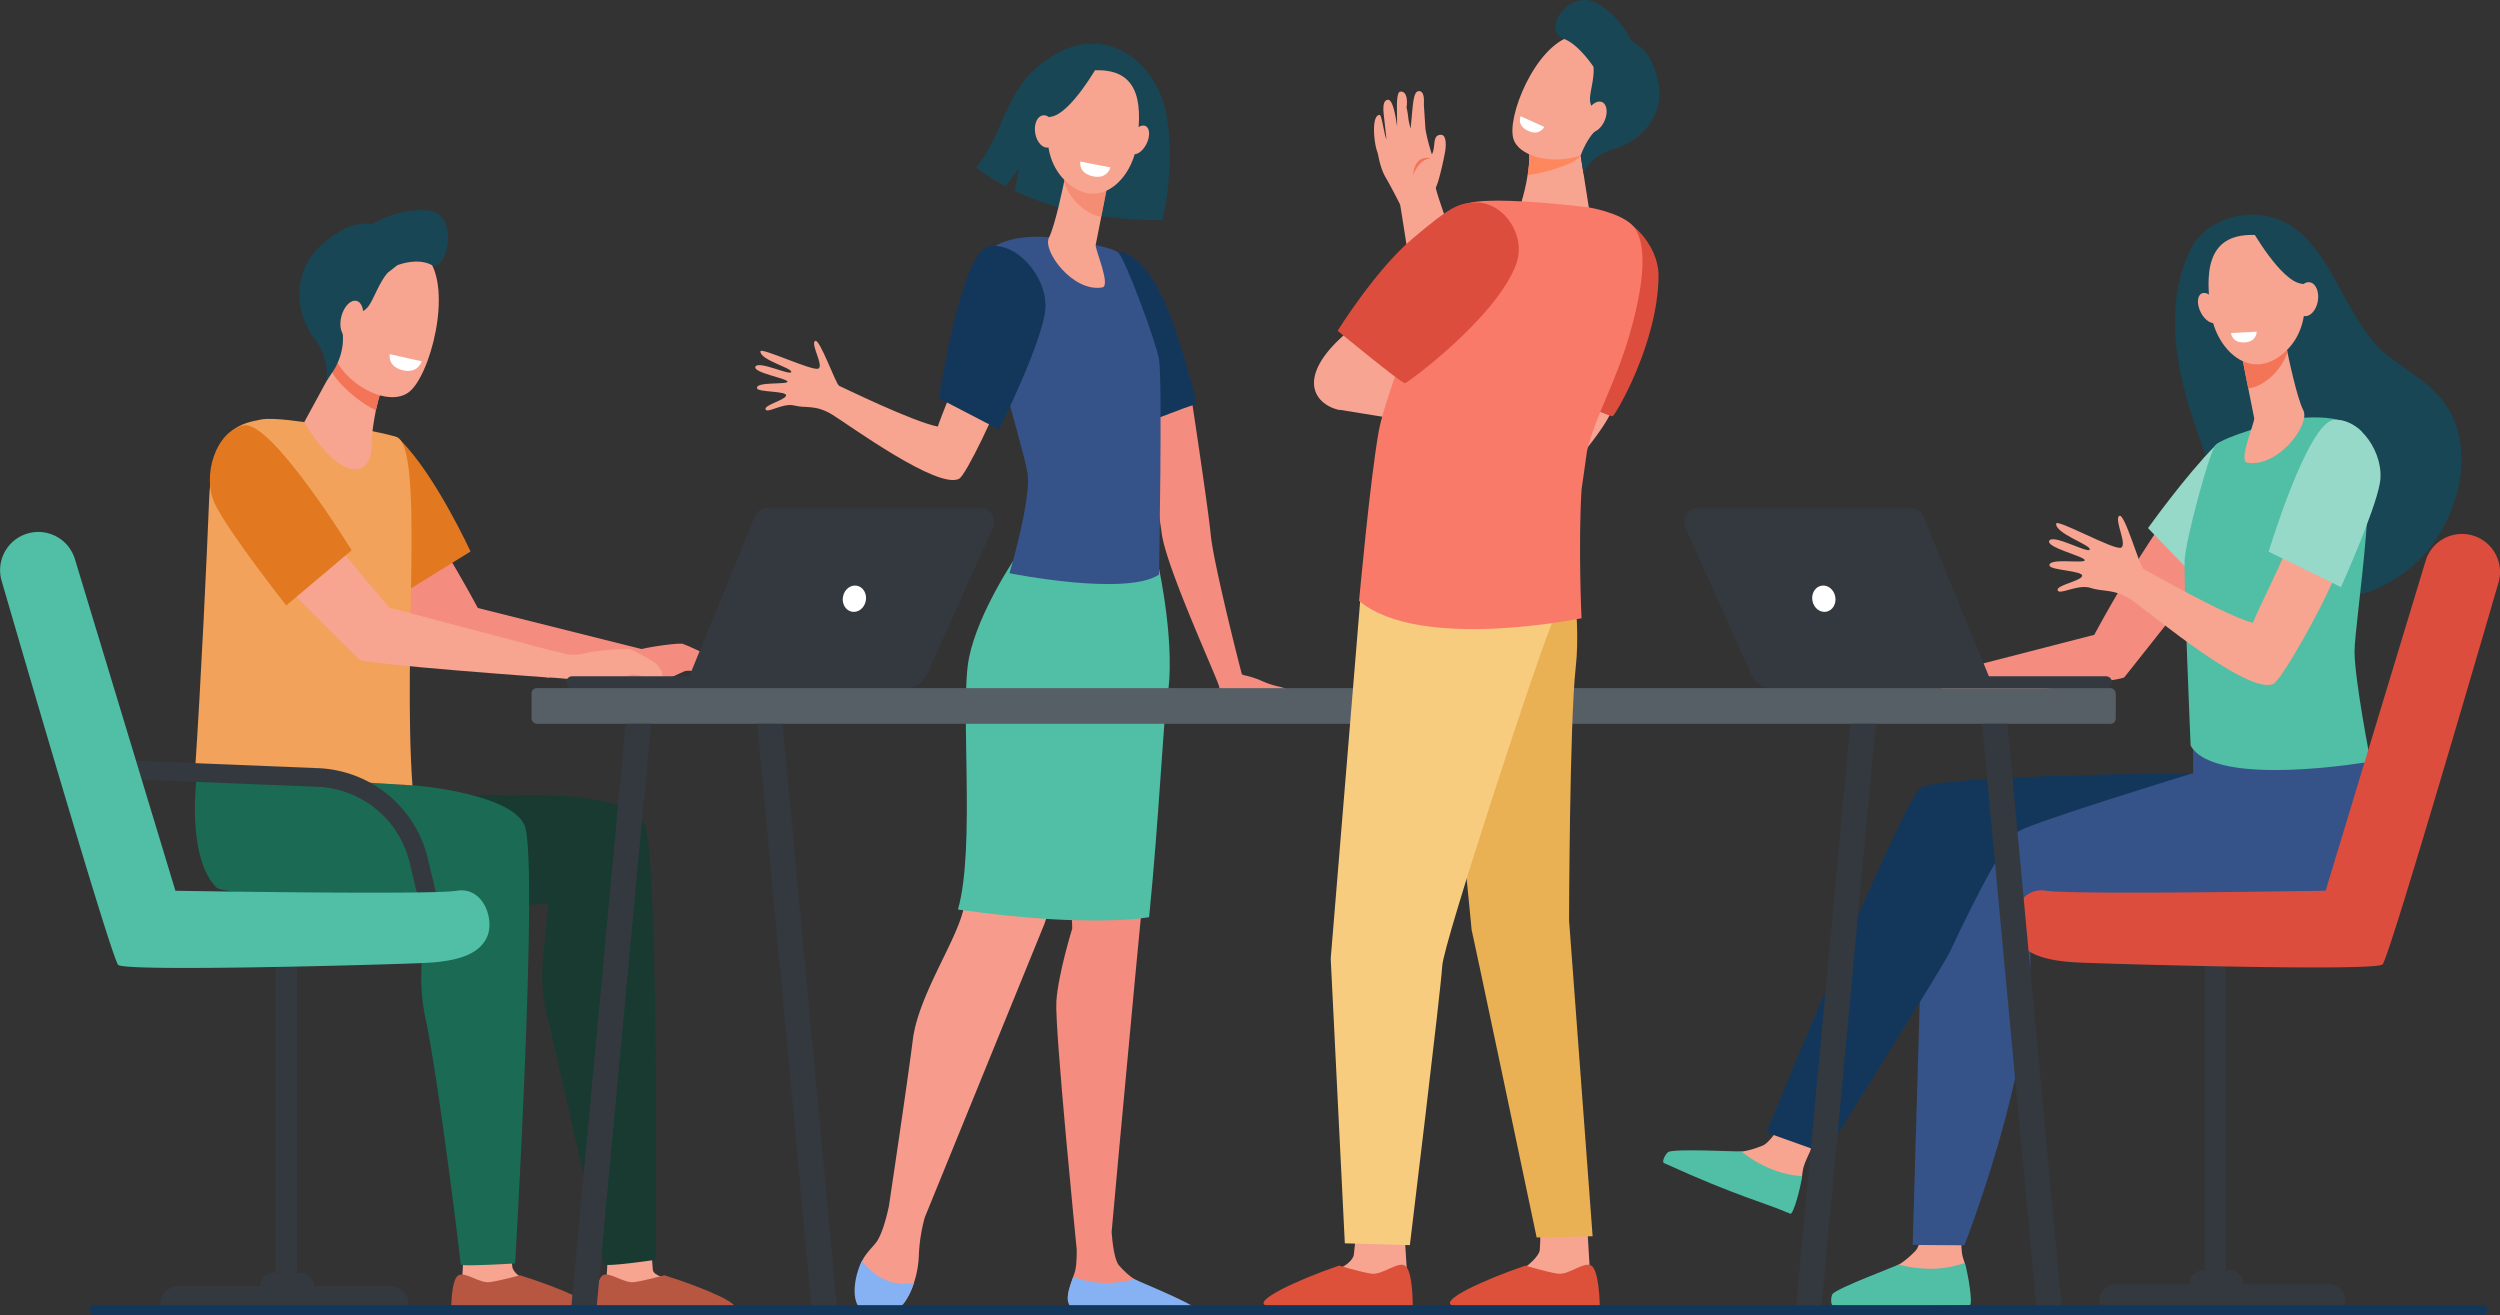 <svg id="Layer_1" data-name="Layer 1" xmlns="http://www.w3.org/2000/svg" viewBox="0 0 2229.73 1173.06"><rect x="0" y="0" width="2229.73" height="1173.06" fill="#333333" stroke="none"/><defs><style>.cls-1{fill:#f48c7f;}.cls-2{fill:#13375b;}.cls-3{fill:#184655;}.cls-4{fill:#f79c8d;}.cls-5{fill:#86b1f2;}.cls-6{fill:#50bfa5;}.cls-7{fill:#355389;}.cls-8{fill:#f7a491;}.cls-17,.cls-9{fill:#f47458;}.cls-9{opacity:0.5;}.cls-10{fill:#fff;}.cls-11{fill:#96d9c9;}.cls-12{fill:#e27820;}.cls-13{fill:#b75742;}.cls-14{fill:#183a31;}.cls-15{fill:#1b6b54;}.cls-16{fill:#f2a25a;}.cls-18{fill:#33393f;}.cls-19{fill:#dd4d3e;}.cls-20{fill:#575f66;}.cls-21{fill:#f8a492;}.cls-22{fill:#dd513a;}.cls-23{fill:#fe875e;}.cls-24{fill:#eab054;}.cls-25{fill:#f7cc7f;}.cls-26{fill:#f97a69;}</style></defs><path class="cls-1" d="M1371.75,1280.53c-4.47-3.74-9.86-2-25.37-9.21A93.91,93.91,0,0,0,1332,1267a1.79,1.79,0,0,1-1.36-1.29c-4.71-17.83-25.36-100.26-27.62-124-2.32-24.31-18-127.36-20.39-143a1.79,1.79,0,0,0-2.26-1.46l-45,12.56a1.81,1.81,0,0,0-1.27,2.13c2.78,12.28,20.09,89.41,25.18,128.44,4,31.12,50.41,131,51.34,137.34l0,.17a3.91,3.91,0,0,0,3.86,3.35h50.2C1366.52,1281.2,1373.15,1281.69,1371.75,1280.53Z" transform="translate(-223.2 -664.99)"/><path class="cls-2" d="M1271.52,959.41c-24-72.7-50.77-69.61-50.77-69.61l20.73,152.86c14.8-4.05,34.07-13.06,48.86-17.24C1285.44,1002.44,1277.43,977.32,1271.52,959.41Z" transform="translate(-223.2 -664.99)"/><path class="cls-3" d="M1264.08,770.36c-7.33-47.82-50.59-82.2-95.84-59-10.17,5.22-24,15.81-31,24.83-19,24.39-23.86,54.51-43.49,78.18a193.89,193.89,0,0,0,26.31,16.71l12.22-16.29-4.2,20.33c30.37,14.54,73.26,26.53,131.93,26.19C1267.41,828.09,1268,795.86,1264.08,770.36Z" transform="translate(-223.2 -664.99)"/><path class="cls-1" d="M1278.19,1830.28c-6.91-5.09-12.48-8.46-34.54-19.15-1.43-.7-6.67-4-8.56-5.19-4.79-2.93-9.6-7.55-13.74-12.17-3.95-4.41-5.83-18.55-6.72-29.82,2.27-25.16,38.74-428.84,46.43-472.54,7.94-45.11-4.15-113.92-4.15-113.92l-28.16-10.62-53.45,185.26,4.22,141s-12.57,40.65-14.16,64.94,18.17,221.45,18.17,221.45h0c0,7-.28,13.43-1.06,17.41-1.45,7.38-9.53,22.56-5.82,29.5s7.94,8.67,7.94,8.67l96,1.55C1285.86,1836.76,1282.41,1833.38,1278.19,1830.28Z" transform="translate(-223.2 -664.99)"/><path class="cls-4" d="M1132.42,1163s-33.35,50.31-41.29,92,5.83,169.61-9.45,224.17c-8.27,29.54-39.61,75.16-44.37,113.32S1016,1740.8,1016,1740.8h0c-2.51,11.57-6.44,25.87-11.54,32.52-3.12,4.07-8.83,9.22-12.57,16.58-5.83,11.45-2.6,28.5,1.69,37.89,2.21,4.82-.15,4.8,4.87,6.36,14.88,4.6,30.7-3.15,37-17.43a88.79,88.79,0,0,0,7.26-32,149.45,149.45,0,0,1,5.26-33.86h0l106.6-261.51,77.18-225.69,19.77-116.23Z" transform="translate(-223.2 -664.99)"/><path class="cls-5" d="M1038.34,1809.21c-23.07,4.22-38.43-9.31-46.41-19.44-5.87,11.47-8.73,28.59-4.42,38,3.8,8.3,14.91,8.06,23.65,8.39,9.24.34,16.39-4.81,21-12.87A77.4,77.4,0,0,0,1038.34,1809.21Z" transform="translate(-223.2 -664.99)"/><path class="cls-5" d="M1235.08,1805.93c-25.4,6.53-44.18,2.09-54.68-2.15-2.71,7.69-6.3,17.34-4.4,22.91,2.33,6.81,5.65,8.36,8.59,8.43,23.2.61,85,1.44,102.67,1.68a2.9,2.9,0,0,0,2.25-4.77C1285.12,1826.78,1237,1807.09,1235.08,1805.93Z" transform="translate(-223.2 -664.99)"/><path class="cls-6" d="M1154.05,1484.4l6,.38.31,0,6,.34.36,0,6,.28h.31c2,.09,4.09.17,6.13.24,22.77.74,50.89.45,68.93-2.61,9.2-92.09,12.63-176.13,16-194.73,8.26-45.11-7.19-116.31-7.19-116.31l-7.38-1.32,4.66-26.37L1130.33,1160s-34.68,50.31-42.94,92,6.06,169.6-9.83,224.17C1077.56,1476.09,1112.93,1481.6,1154.05,1484.4Z" transform="translate(-223.2 -664.99)"/><path class="cls-7" d="M1159.42,876.75s-38.91-5.08-56.38,14,33.5,172.32,36.68,196.61-16.19,88.87-16.19,88.87,103.73,20.93,133.38,1.26c0,0,3.17-174.66,0-192s-29.65-87.91-36-94.85S1159.42,876.75,1159.42,876.75Z" transform="translate(-223.2 -664.99)"/><path class="cls-8" d="M1174.12,817.61s-.23,1.31-.64,3.52c-2,10.64-9.55,45.94-14.67,55.65-6.19,11.72,21.19,49.13,47.54,44.56,7.85-1.36-6.63-34.36-5.93-37.86,1.33-6.69,3.13-15.82,5-25.19,1-5.28,2.1-10.63,3.09-15.66,2.82-14.31,5.12-26,5.12-26Z" transform="translate(-223.2 -664.99)"/><path class="cls-9" d="M1173.48,821.13c.41-2.21.64-3.52.64-3.52l39.49-1s-2.3,11.69-5.12,26c-1,5-2,10.32-3.07,15.58-6.1-.9-12.47-3.87-18.86-9.48a50,50,0,0,1-14.28-21.29C1172.77,824.94,1173.17,822.78,1173.48,821.13Z" transform="translate(-223.2 -664.99)"/><path class="cls-8" d="M1200.7,727.65s-18.61-2.16-30.28,13-24.24,61.89,4.74,87.32,57.62-3.35,61.86-33.87S1242.92,726.55,1200.7,727.65Z" transform="translate(-223.2 -664.99)"/><path class="cls-8" d="M1245.6,793.62c-3.46,6.74-9.27,10.47-13,8.33s-3.9-9.33-.44-16.07,9.26-10.47,13-8.34S1249.06,786.88,1245.6,793.62Z" transform="translate(-223.2 -664.99)"/><path class="cls-3" d="M1202.78,722.65s-24.87,44.47-42.66,46.53S1140,794.87,1140,794.87s6.36-54.46,24-65S1202.78,722.65,1202.78,722.65Z" transform="translate(-223.2 -664.99)"/><path class="cls-8" d="M1164.79,780.36c1.45,7.89-1.46,15.14-6.5,16.17S1148,792,1146.55,784.11s1.46-15.14,6.5-16.18S1163.34,772.46,1164.79,780.36Z" transform="translate(-223.2 -664.99)"/><path class="cls-10" d="M1186.7,809.05l26.91,5.29s-2.63,10.1-14.53,8.11C1184.57,820,1186.7,809.05,1186.7,809.05Z" transform="translate(-223.2 -664.99)"/><path class="cls-8" d="M906,1030.15c-1.64-3.9,17.54-8.33,18.32-12.42s-24.74-2.82-25.87-6.3c-2.09-6.42,27.86-3.12,27.08-6.14S894,997.36,897,991.92s31.32,8.43,31.92,4.82-27.54-10.52-27.53-18.33c0-4.18,46.61,17.92,51.7,15.33s-7-21.47-3-24.64,18.59,38.75,21.55,40,66,32.18,88,36.35c2.17-7.42,18.67-47.06,20.56-54.07,12.69,7.89,26.9,8.89,39.94,16-7.66,23.34-35.37,81.36-41.53,84.61-18.73,9.92-97.14-47.25-112.68-56.9s-23.86-5.69-34.14-8.4S907.64,1034.05,906,1030.15Z" transform="translate(-223.2 -664.99)"/><path class="cls-2" d="M1114.26,1048.08s40.16-80.78,41.37-108.92-26.84-59.62-51.18-54.19-43.78,135.28-43.78,135.28Z" transform="translate(-223.2 -664.99)"/><path class="cls-1" d="M1960.75,1264.75l130.31-33.57a1147.25,1147.25,0,0,1,74.6-120c14.51,14.36,22.57,36.42,37.18,50.63L2117.92,1269c-3.91,4.33-167.09,20.81-167.09,20.81Z" transform="translate(-223.2 -664.99)"/><path class="cls-3" d="M2163.17,959.67c-1-24.72,2.62-49.14,13.68-72.16,9.52-19.81,33.07-31,54.55-31.07,68.19-.09,76.87,90,120.28,124.77,13.26,10.62,28.09,19.27,40.64,30.72,46.35,42.29,25.47,120.58-17.09,157.65-29.53,25.73-75.94,40.35-112.34,20.24-19-10.5-33.43-28-43.7-47.08-14.59-27.13-24-58.45-34.36-87.37C2173.79,1024.59,2164.54,992.54,2163.17,959.67Z" transform="translate(-223.2 -664.99)"/><path class="cls-11" d="M2188.76,1187.85s51.17-52.47,64.33-75.26-9-8-31.57-13.95c-8.56-2.27-6.4-52.45-22.58-36.14C2172.39,1089.26,2139,1136,2139,1136Z" transform="translate(-223.2 -664.99)"/><path class="cls-1" d="M863.75,1262.12c1.59-2.4-2.31-6.54-5.23-9.64-3.24-3.44-23-12.19-26.33-13.25s-32.26,2.75-43.35,6.27-18.35,2-18.35,2c-2.89-.62-7.24-1.45-10.61-2.18L755.8,1271c26-.09,50,2.08,52.42,2,7.8-.13,22.15-8.15,25.48-9.32s10-.16,14.51,2,17.58,7.31,19.79,6.16S863.75,1262.12,863.75,1262.12Z" transform="translate(-223.2 -664.99)"/><path class="cls-1" d="M795.22,1243.83l-145.86-36.59a1214.91,1214.91,0,0,0-79.06-127.13c-15.37,15.22-23.92,38.6-39.4,53.66l81.6,111c4.14,4.58,185.48,24.52,185.48,24.52Z" transform="translate(-223.2 -664.99)"/><path class="cls-12" d="M581,1195.16s-42-56.05-57.28-82.57,10.44-9.26,36.74-16.23c10-2.65,1.71-57,20.54-38.06,30.89,31.13,61.86,98.57,61.86,98.57Z" transform="translate(-223.2 -664.99)"/><path class="cls-8" d="M637.61,1768.78s-2.23,36.84-2.24,36.92c-.82,4.67-4,16.23-4,20.48,0,16,75.84-13.56,58.85-20.64-1.54-.64-9.6-5.49-10.11-10.92-.78-8.38-2.76-25.32-2.76-25.32Z" transform="translate(-223.2 -664.99)"/><path class="cls-13" d="M687,1802.39s-17.81,4.89-26.93,6.11-21.14-9.07-27.59-6.29c-7.1,3.06-6.83,30.58-6.83,30.58s95.49,7.84,122.35-.27C758.62,1829.31,723.39,1813.77,687,1802.39Z" transform="translate(-223.2 -664.99)"/><path class="cls-8" d="M766.36,1768.78s-2.23,36.84-2.24,36.92c-.82,4.67-4,16.23-4,20.48,0,16,75.85-13.56,58.85-20.64-1.54-.64-13-2.67-13.53-8.11-.78-8.37-2.23-34.28-2.23-34.28Z" transform="translate(-223.2 -664.99)"/><path class="cls-13" d="M815.74,1802.39s-17.81,4.89-26.93,6.11-21.14-9.07-27.59-6.29c-7.1,3.06-6.82,30.58-6.82,30.58s95.49,7.84,122.34-.27C887.38,1829.31,852.14,1813.77,815.74,1802.39Z" transform="translate(-223.2 -664.99)"/><path class="cls-14" d="M522,1373.62l181.29.78s81.9-2.14,94.85,26.18,9.86,388,9.86,388-43.71,6.5-45.95,4.1l-49.22-215.34a152,152,0,0,1-5.28-56.24l4.7-50.08-74.81,3.82s-84.81-1.35-112.77-29.48S522,1373.62,522,1373.62Z" transform="translate(-223.2 -664.99)"/><path class="cls-15" d="M399.14,1353.63l194.94,12s83.89,6.81,96.84,35.13-8.27,391.08-8.27,391.08-48.66,3-48.56.87c.12-2.54-20-166.17-31.12-218a182.28,182.28,0,0,1-3.68-50.08l7-58.07s-181.07-1-190.06-10.07C388.31,1428.33,399.14,1353.63,399.14,1353.63Z" transform="translate(-223.2 -664.99)"/><path class="cls-16" d="M576.48,1054.58c-27.13-8.22-78-12.53-78-12.53s-31.86-5.18-42.22-2.93c-15.24,3.3-43.85,4.81-46.52,71-1.9,47.34-7.29,164.46-12.69,243.55l194,11.78C582.33,1243.72,602.18,1062.37,576.48,1054.58Z" transform="translate(-223.2 -664.99)"/><path class="cls-8" d="M525,985.52l-30.47,56s22.95,40.91,44.67,42c18.22.92,15.35-26,15.35-26s2.87-34.82,11.62-50.42S525,985.52,525,985.52Z" transform="translate(-223.2 -664.99)"/><path class="cls-17" d="M527.82,1008c6.84,7.29,18.27,16.91,30.66,23,1.8-8.75,4.31-17.78,7.73-23.87,4-7.2-4.43-12.35-14.71-15.82-13.77-3.66-26.46-5.79-26.46-5.79l-5.86,10.77C520.67,1000.07,525.54,1005.54,527.82,1008Z" transform="translate(-223.2 -664.99)"/><path class="cls-8" d="M540.7,891.12c-1.26-.9-31.32,69.16-18.28,94.37s47.48,41.84,64.87,29.69c19.24-13.44,40.29-91.87,17.08-120.53S540.7,891.12,540.7,891.12Z" transform="translate(-223.2 -664.99)"/><path class="cls-3" d="M604.19,852.65c-23.63-1.66-41.92,8-48.87,12.32-10.48-1.62-25.85.15-46.67,19.78-25.6,24.14-21.6,59.89-5.59,81.34s10.66,39.6,10.66,39.6l5.85-8.53a54.7,54.7,0,0,0,8.73-21.49,45,45,0,0,0,.41-14.26c-2-11.9,15.42-14.6,22.19-22.16,5.21-5.82,9.67-21.22,18-30.91l8.64-6.77s17.62-7.24,30.9-.12S634.51,854.79,604.19,852.65Z" transform="translate(-223.2 -664.99)"/><path class="cls-8" d="M546.35,951.94C544,960.86,538,967,532.81,965.66s-7.44-9.65-5.12-18.57,8.38-15.07,13.53-13.73S548.67,943,546.35,951.94Z" transform="translate(-223.2 -664.99)"/><path class="cls-10" d="M570.86,980.86l28.46,6.36s-3.07,10.66-15.67,8.23C568.3,992.48,570.86,980.86,570.86,980.86Z" transform="translate(-223.2 -664.99)"/><path class="cls-8" d="M720.58,1246.65,570.7,1207s-45.88-51.86-89-111.54c-15.4,12.74-22,46.37-37.45,59l99,98.5c3.43,4.56,169.77,16.34,169.77,16.34Z" transform="translate(-223.2 -664.99)"/><path class="cls-12" d="M478.47,1205s-51-64.75-63.39-90.18.85-65.67,25.55-70.43,96.21,111.39,96.21,111.39Z" transform="translate(-223.2 -664.99)"/><path class="cls-8" d="M813.48,1267c1.6-2.13-1.76-6.17-4.29-9.19-2.8-3.35-20.52-12.5-23.56-13.67s-29.92.76-40.34,3.4-17,.8-17,.8c-2.63-.73-6.6-1.74-9.67-2.6l-8,23.32c23.94,1.35,48.82,4.85,51.1,5,7.19.31,20.88-6.3,24-7.2s9.26.41,13.28,2.64,15.81,7.71,17.91,6.77S813.48,1267,813.48,1267Z" transform="translate(-223.2 -664.99)"/><rect class="cls-18" x="2189.59" y="1520.16" width="18.99" height="277.73" transform="translate(4174.97 2653.07) rotate(180)"/><path class="cls-8" d="M1974.8,1726.86s-4.16,43.35-1.43,57.48a53.14,53.14,0,0,0,2.11,6.93c2.82,7.93-4.89,32.13-4.89,32.13l-103.34.36c-5.63,0-1.87-3.39,2.71-6.52,7.5-5.12,13.54-8.49,37.41-19.16,1.55-.7,7.23-4,9.28-5.21,5.19-2.94,10.42-7.6,14.94-12.28,7.52-7.79,8.66-46,8.66-46Z" transform="translate(-223.2 -664.99)"/><path class="cls-6" d="M1916.66,1792.87c27.24,7,47.5,2.7,58.85-1.51,2.81,7.91,7.65,37.64,4.49,37.64-25.92,0-47.39,1.71-121.64.6-2.66,0-2.33-8.77-.6-10.7C1862.55,1813.58,1914.61,1794,1916.66,1792.87Z" transform="translate(-223.2 -664.99)"/><path class="cls-8" d="M1857.83,1655s-22.6,37.79-26.26,51.73a53.28,53.28,0,0,0-1.09,7.15c-.88,8.32-18.4,27.28-18.4,27.28l-94.18-40.67c-5.13-2.22-.22-3.83,5.3-4.86,9-1.68,16-2.36,42.35-2.59,1.72,0,8.34-.81,10.71-1,6-.62,12.78-2.78,18.92-5.25,10.23-4.1,27.86-38.4,27.86-38.4Z" transform="translate(-223.2 -664.99)"/><path class="cls-6" d="M1776.28,1692c21.73,17.19,42,21.31,54.19,22-.88,8.32-7.68,34.76-10.55,33.51-23.58-10.29-45.57-14.72-112.64-45.2-2.4-1.09,1.69-8.91,4.1-10C1718.05,1689.34,1773.9,1692.21,1776.28,1692Z" transform="translate(-223.2 -664.99)"/><path class="cls-7" d="M2179.26,1332.27v22.27l-219.09,44-54.37,156.14,30.3-19.78-7,240.44,46.08.31S2055,1574,2028.84,1472.51l242.48,3.55s109.89-40.57,53.18-162.88Z" transform="translate(-223.2 -664.99)"/><path class="cls-2" d="M2179.26,1354.54S1952,1356,1935.85,1367.88,1798.59,1675,1798.59,1675l52.83,18.86s105.09-167.51,110.65-179.46,46.27-99.29,61.81-108.2S2179.26,1354.54,2179.26,1354.54Z" transform="translate(-223.2 -664.99)"/><path class="cls-18" d="M2299.64,1810.28h-188.7A15.74,15.74,0,0,0,2095.2,1826h0a2.76,2.76,0,0,0,2.76,2.75h214.66a2.76,2.76,0,0,0,2.76-2.75h0A15.74,15.74,0,0,0,2299.64,1810.28Z" transform="translate(-223.2 -664.99)"/><path class="cls-18" d="M2211.7,1797.89h-23.12a12.39,12.39,0,0,0-12.38,12.39h0a12.38,12.38,0,0,0,12.38,12.38h23.12a12.39,12.39,0,0,0,12.38-12.38h0A12.39,12.39,0,0,0,2211.7,1797.89Z" transform="translate(-223.2 -664.99)"/><path class="cls-6" d="M2261.09,1039.58s45.71-9,66.57,8.4-4.47,172.36-4.45,198,14.32,98.25,14.32,98.25S2199,1368.53,2177,1330c0,0-6.26-146.9-5.33-165.37s21.47-94,27.15-102.11S2261.09,1039.58,2261.09,1039.58Z" transform="translate(-223.2 -664.99)"/><path class="cls-8" d="M2261.38,968.87s.24,1.37.67,3.69c2.07,11.16,10.06,48.17,15.45,58.34,6.52,12.3-22.31,51.51-50.06,46.73-8.26-1.43,7-36,6.25-39.7-1.4-7-3.31-16.59-5.25-26.4-1.1-5.54-2.21-11.16-3.25-16.43-3-15-5.39-27.26-5.39-27.26Z" transform="translate(-223.2 -664.99)"/><path class="cls-17" d="M2262.05,972.56c-.43-2.32-.67-3.69-.67-3.69l-41.58-1s2.42,12.26,5.39,27.26c1,5.25,2.14,10.83,3.23,16.33,6.42-.94,13.13-4,19.85-9.93a52.29,52.29,0,0,0,15-22.32C2262.8,976.56,2262.37,974.29,2262.05,972.56Z" transform="translate(-223.2 -664.99)"/><path class="cls-8" d="M2233.39,874.55s19.6-2.26,31.89,13.6,25.52,64.89-5,91.55-60.67-3.52-65.14-35.51S2188.93,873.39,2233.39,874.55Z" transform="translate(-223.2 -664.99)"/><path class="cls-8" d="M2186.11,943.71c3.65,7.07,9.76,11,13.66,8.74s4.11-9.78.47-16.85-9.76-11-13.66-8.74S2182.47,936.65,2186.11,943.71Z" transform="translate(-223.2 -664.99)"/><path class="cls-3" d="M2231.2,869.31s26.18,46.63,44.91,48.78S2297.3,945,2297.3,945s-6.69-57.1-25.24-68.11S2231.2,869.31,2231.2,869.31Z" transform="translate(-223.2 -664.99)"/><path class="cls-8" d="M2271.2,929.81c-1.52,8.28,1.54,15.88,6.85,17s10.83-4.74,12.36-13-1.54-15.88-6.85-17S2272.73,921.53,2271.2,929.81Z" transform="translate(-223.2 -664.99)"/><path class="cls-10" d="M2213.07,962l22.9-1.18s-.07,8.72-10.13,9.53C2213.58,971.31,2213.07,962,2213.07,962Z" transform="translate(-223.2 -664.99)"/><path class="cls-19" d="M2297.41,1459.41s-225.94,3.86-249.49,0-33.75,25.66-26.72,41.13,26.37,21.44,54.84,22.85,265.43,8.09,272.11,1.76c5.46-5.17,77.29-250.75,103.43-340.56a33.88,33.88,0,0,0-23-42h0a33.9,33.9,0,0,0-42,22.7Z" transform="translate(-223.2 -664.99)"/><rect class="cls-18" x="245.79" y="855.57" width="19.1" height="279.36"/><path class="cls-18" d="M382,1812.38H571.82a15.83,15.83,0,0,1,15.83,15.83h0a2.77,2.77,0,0,1-2.77,2.77H368.94a2.77,2.77,0,0,1-2.76-2.77h0A15.83,15.83,0,0,1,382,1812.38Z" transform="translate(-223.2 -664.99)"/><path class="cls-18" d="M467.51,1799.93h23.25a12.44,12.44,0,0,1,12.45,12.45h0a12.45,12.45,0,0,1-12.45,12.46H467.51a12.46,12.46,0,0,1-12.46-12.46h0A12.45,12.45,0,0,1,467.51,1799.93Z" transform="translate(-223.2 -664.99)"/><path class="cls-18" d="M601.52,1488.4,588.46,1434a88.19,88.19,0,0,0-81.88-67.27l-165.41-6.69-5.11-16.84,171.19,6.92a104.89,104.89,0,0,1,97.37,80l13.88,57.77C613.8,1488.13,608.07,1488.28,601.52,1488.4Z" transform="translate(-223.2 -664.99)"/><path class="cls-6" d="M379.65,1459.45s227.26,3.89,251,0,33.95,25.81,26.88,41.37-26.52,21.57-55.17,23-267,8.13-273.71,1.77c-5.48-5.2-77.74-252.23-104-342.56a34.08,34.08,0,0,1,23.15-42.22h0A34.1,34.1,0,0,1,290,1163.63Z" transform="translate(-223.2 -664.99)"/><path class="cls-18" d="M1097.45,1118.11H907.86a12.35,12.35,0,0,0-11.44,7.68L838,1268.17H733.52a5.29,5.29,0,0,0-5.3,5.29h0a5.29,5.29,0,0,0,5.3,5.28H1031a20.77,20.77,0,0,0,19-12.26l58.78-130.94A12.37,12.37,0,0,0,1097.45,1118.11Z" transform="translate(-223.2 -664.99)"/><path class="cls-10" d="M995.37,1201c-1.28,6.4-6.85,10.67-12.46,9.56s-9.1-7.22-7.82-13.61,6.86-10.67,12.46-9.55S996.66,1194.63,995.37,1201Z" transform="translate(-223.2 -664.99)"/><path class="cls-18" d="M1737.65,1118.11h189.59a12.35,12.35,0,0,1,11.44,7.68l58.38,142.38h104.52a5.29,5.29,0,0,1,5.3,5.29h0a5.29,5.29,0,0,1-5.3,5.28H1804.1a20.77,20.77,0,0,1-18.95-12.26l-58.78-130.94A12.37,12.37,0,0,1,1737.65,1118.11Z" transform="translate(-223.2 -664.99)"/><path class="cls-10" d="M1839.73,1201c1.28,6.4,6.86,10.67,12.46,9.56s9.1-7.22,7.82-13.61-6.86-10.67-12.46-9.55S1838.45,1194.63,1839.73,1201Z" transform="translate(-223.2 -664.99)"/><rect class="cls-20" x="697.31" y="1278.74" width="1412.91" height="31.79" rx="4.65" transform="translate(2584.33 1924.29) rotate(180)"/><polygon class="cls-18" points="1816.51 1168.51 1839.13 1168.51 1790.39 645.54 1767.76 645.54 1816.51 1168.51"/><polygon class="cls-18" points="1624.28 1168.51 1601.66 1168.51 1650.4 645.54 1673.02 645.54 1624.28 1168.51"/><polygon class="cls-18" points="724.12 1168.51 746.75 1168.51 698 645.54 675.38 645.54 724.12 1168.51"/><path class="cls-21" d="M1661.11,1029.1a32.86,32.86,0,0,1-3.42,8.3C1647.83,1055.34,1625,1081,1625,1081l-17.69-39.87s2.88-12.51,7.89-30.41C1632.24,1015.13,1648.51,1017.72,1661.11,1029.1Z" transform="translate(-223.2 -664.99)"/><path class="cls-19" d="M1559.66,994.52s98.69,42.5,101.88,41.69c2.06-.52,40.49-64.84,40.9-125.33.18-27.94-28.83-61.54-61.2-54.89-16.29,3.34-16,7.88-40.15,42.91S1559.66,994.52,1559.66,994.52Z" transform="translate(-223.2 -664.99)"/><path class="cls-8" d="M1475.41,1756.49s2.34,38.76,2.36,38.84c.86,4.92,4.25,17.08,4.25,21.56,0,16.8-79.81-14.27-61.92-21.72,1.62-.67,10.1-5.77,10.63-11.49.82-8.81,2.9-26.64,2.9-26.64Z" transform="translate(-223.2 -664.99)"/><path class="cls-22" d="M1417.49,1793.77s19.08,5.75,28.85,7.18,22.64-10.65,29.55-7.39c7.61,3.6,7.31,36,7.31,36s-102.29,9.21-131-.31C1340.76,1825.42,1378.5,1807.15,1417.49,1793.77Z" transform="translate(-223.2 -664.99)"/><path class="cls-8" d="M1638.67,1756.49s2.34,38.76,2.35,38.84c.86,4.92,4.25,17.08,4.25,21.56,0,16.8-79.8-14.27-61.92-21.72,1.62-.67,12.62-9.58,13.15-15.3.82-8.81.39-22.83.39-22.83Z" transform="translate(-223.2 -664.99)"/><path class="cls-22" d="M1583.69,1793.77s19.07,5.75,28.84,7.18,22.65-10.65,29.56-7.39c7.61,3.6,7.91,36,7.91,36s-102.75,10.74-131.65-.31C1507.13,1824.9,1544.69,1807.15,1583.69,1793.77Z" transform="translate(-223.2 -664.99)"/><path class="cls-8" d="M1614.28,1050.58,1544,952.12c-.3-.87-.93-2.63-1.91-5.33-3.54-9.77-10.91-30.09-17.32-50.32l-.07-.22c-2-7.06-6.29-19.4-10.43-31.33-4.59-13.26-10.29-29.71-10.49-32.52l1-2.49c2.57-6.69,6.06-22.62,7.29-29.54.79-4.41,1.57-15.14-3.67-15.14-8.25,0-4.32,10.71-8.12,17.4a168.57,168.57,0,0,1-5.71-22.31l-1.38-20.94c-.27-1.58,1.41-13.12-4.37-13.12h-.28c-5.19.38-5.08,12.65-7.23,33.42-.69-2.39-1.37-5.27-1.89-7.92a77.17,77.17,0,0,0-1.75-11c1-5.78.43-14.91-5.73-14-3.09.43-2.83,13.17-2.83,13.17,0,1.75.21,15.21.12,17.87-.64-4.52-3.11-23.79-7.94-23.79-4,0-4.33,5.19-4.25,9.29,0,2.43,2.57,23.31,2.71,25.74-1.89-3.17-4.13-21.57-6-21.57-7.81,0-5,26.16-2.12,33a29.92,29.92,0,0,1,.89,3.65c1,4.66,2.61,12.46,6.71,19.46,4.9,8.4,11.67,21.75,12.71,23.8.75,4.17,3.11,19.16,6.06,38,1.27,8.07,2.66,16.93,4.1,26.09h.08c.27,2,1.73,8.3,7.29,32,7.61,32.39,8.4,33.79,8.74,34.39,3.3,5.84,79.08,108.76,82.31,113.13l1.9,2.59Z" transform="translate(-223.2 -664.99)"/><path class="cls-17" d="M1483.54,820.93s5.71-14.58,15.87-14.61a11.68,11.68,0,0,0-10.54,1.8C1484,812,1483.54,820.93,1483.54,820.93Z" transform="translate(-223.2 -664.99)"/><path class="cls-8" d="M1631.26,792.75l9,57.22s-34.48,27.68-54.58,21.84c-16.86-4.9-5.3-26.94-5.3-26.94s9-30.55,6.23-46.56S1631.26,792.75,1631.26,792.75Z" transform="translate(-223.2 -664.99)"/><path class="cls-23" d="M1624.76,810.05c-8.64,4.08-25.72,9.65-39,11,1.27-8,2-16.47.92-22.73-1.27-7.39,8.13-9.14,18.63-8.89,13.73,1.18,26,3.33,26,3.33l1.74,11A28.33,28.33,0,0,1,1624.76,810.05Z" transform="translate(-223.2 -664.99)"/><path class="cls-8" d="M1674.77,726.74c1.42,0-13.63,63.93-36.92,74.93s-58,5.26-64.55-11.95c-7.21-19.05,19.09-84.26,51.85-92.55S1674.77,726.74,1674.77,726.74Z" transform="translate(-223.2 -664.99)"/><path class="cls-3" d="M1647.81,668a73.29,73.29,0,0,1,30,33.16c8.73,4.15,19.3,13.11,24.37,37.26,6.24,29.69-15.93,52.58-39.44,59.47s-27.14,22.44-27.14,22.44L1633,803.6s5.22-14.58,13.09-21.87-3.73-17.93-4.75-26.6c-.78-6.67,4.14-19.64,3.07-30.59,0,0-13.06-19.8-25.94-24.69C1596.48,691.51,1623.94,654.24,1647.81,668Z" transform="translate(-223.2 -664.99)"/><path class="cls-8" d="M1637.91,766.26c-3,7.39-1.8,14.72,2.78,16.37s10.76-3,13.81-10.36,1.79-14.71-2.78-16.37S1641,758.88,1637.91,766.26Z" transform="translate(-223.2 -664.99)"/><path class="cls-21" d="M1551.15,1052.16l-135.58-22.1s15.43-38.84,20.94-38.84S1539,1033.57,1539,1033.57l7.72,15.49Z" transform="translate(-223.2 -664.99)"/><path class="cls-24" d="M1620.59,1145.12s13.53,65.38,8,115-5.95,225.69-5.95,225.69l21,281.78-49.91,1.09s-59.17-281.65-58.07-274.42-19.84-198.31-19.84-198.31l70.54-157Z" transform="translate(-223.2 -664.99)"/><path class="cls-25" d="M1607.37,1142s8.82,58.87-2.21,84.69-94.54,279.18-95.65,299.83-28.87,249-28.87,249l-58-1.63L1410.05,1520l26.29-319,25.52-80.66Z" transform="translate(-223.2 -664.99)"/><path class="cls-8" d="M1640.31,850s-14.31,9.39-27.66,8.3-32.22-13.4-32.22-13.4l2.63-8.89s34.52-5,35.39-4.49S1640.31,850,1640.31,850Z" transform="translate(-223.2 -664.99)"/><path class="cls-21" d="M1487.79,989.31s-51.28,48.39-74.43,40.13-32.73-36.51,23.76-77.83C1487.66,914.63,1487.79,989.31,1487.79,989.31Z" transform="translate(-223.2 -664.99)"/><path class="cls-26" d="M1453,1049.06c7.62-41.44,62.84-170.42,67.25-194.17,2.14-11.56,31.92-11.81,60.29-10.3,30,1.59,59.73,5.38,59.73,5.38s26.52,4.36,38.19,15.29,14.77,41.18-2,98.59c-13.25,45.32-29.67,70.2-37.79,103.21-1.65,11.07-3,22-4.92,34.76-3,49.36,0,114.56,0,114.56s-144.4,30-198.41-15.49C1435.41,1200.89,1445.24,1091.53,1453,1049.06Z" transform="translate(-223.2 -664.99)"/><path class="cls-19" d="M1416.23,960s56.66,46.77,60,46.77c2.13,0,80.86-57.92,99-105.5,10-26.3-11-55.73-35.09-55.63-16.69.07-24.1,4.37-57.17,32.25S1416.23,960,1416.23,960Z" transform="translate(-223.2 -664.99)"/><polygon class="cls-18" points="531.89 1168.51 509.27 1168.51 558.01 645.54 580.64 645.54 531.89 1168.51"/><rect class="cls-2" x="79.85" y="1164.04" width="2138.77" height="9.01" rx="4.08"/><path class="cls-8" d="M2058.39,1191.49c-1.58-4.57,20.64-8.18,21.84-12.8s-28-5.07-29.05-9.13c-1.9-7.48,32-1.46,31.37-5s-35.34-11.43-31.56-17.41,35.1,12,36.06,7.91-30.63-14.08-30-23c.32-4.77,51.84,24,57.84,21.39s-6.35-25-1.58-28.34,18.29,45.62,21.58,47.26,72.88,41.69,97.67,48.1c3-8.3,24.85-52.29,27.53-60.14,13.89,10,30,12.18,44.37,21.26-10.5,26-46.49,90.16-53.76,93.41-22.12,9.9-107.28-61.23-124.28-73.42s-26.8-8.29-38.33-12.16S2060,1196.06,2058.39,1191.49Z" transform="translate(-223.2 -664.99)"/><path class="cls-11" d="M2311.08,1188.63s30.13-66.8,34.71-92.73-17.67-58.47-41-56.37S2246.6,1157,2246.6,1157Z" transform="translate(-223.2 -664.99)"/><path class="cls-10" d="M1579.36,768.63l21.23,9.56s-4.12,7.84-13.58,3.91C1575.48,777.3,1579.36,768.63,1579.36,768.63Z" transform="translate(-223.2 -664.99)"/></svg>